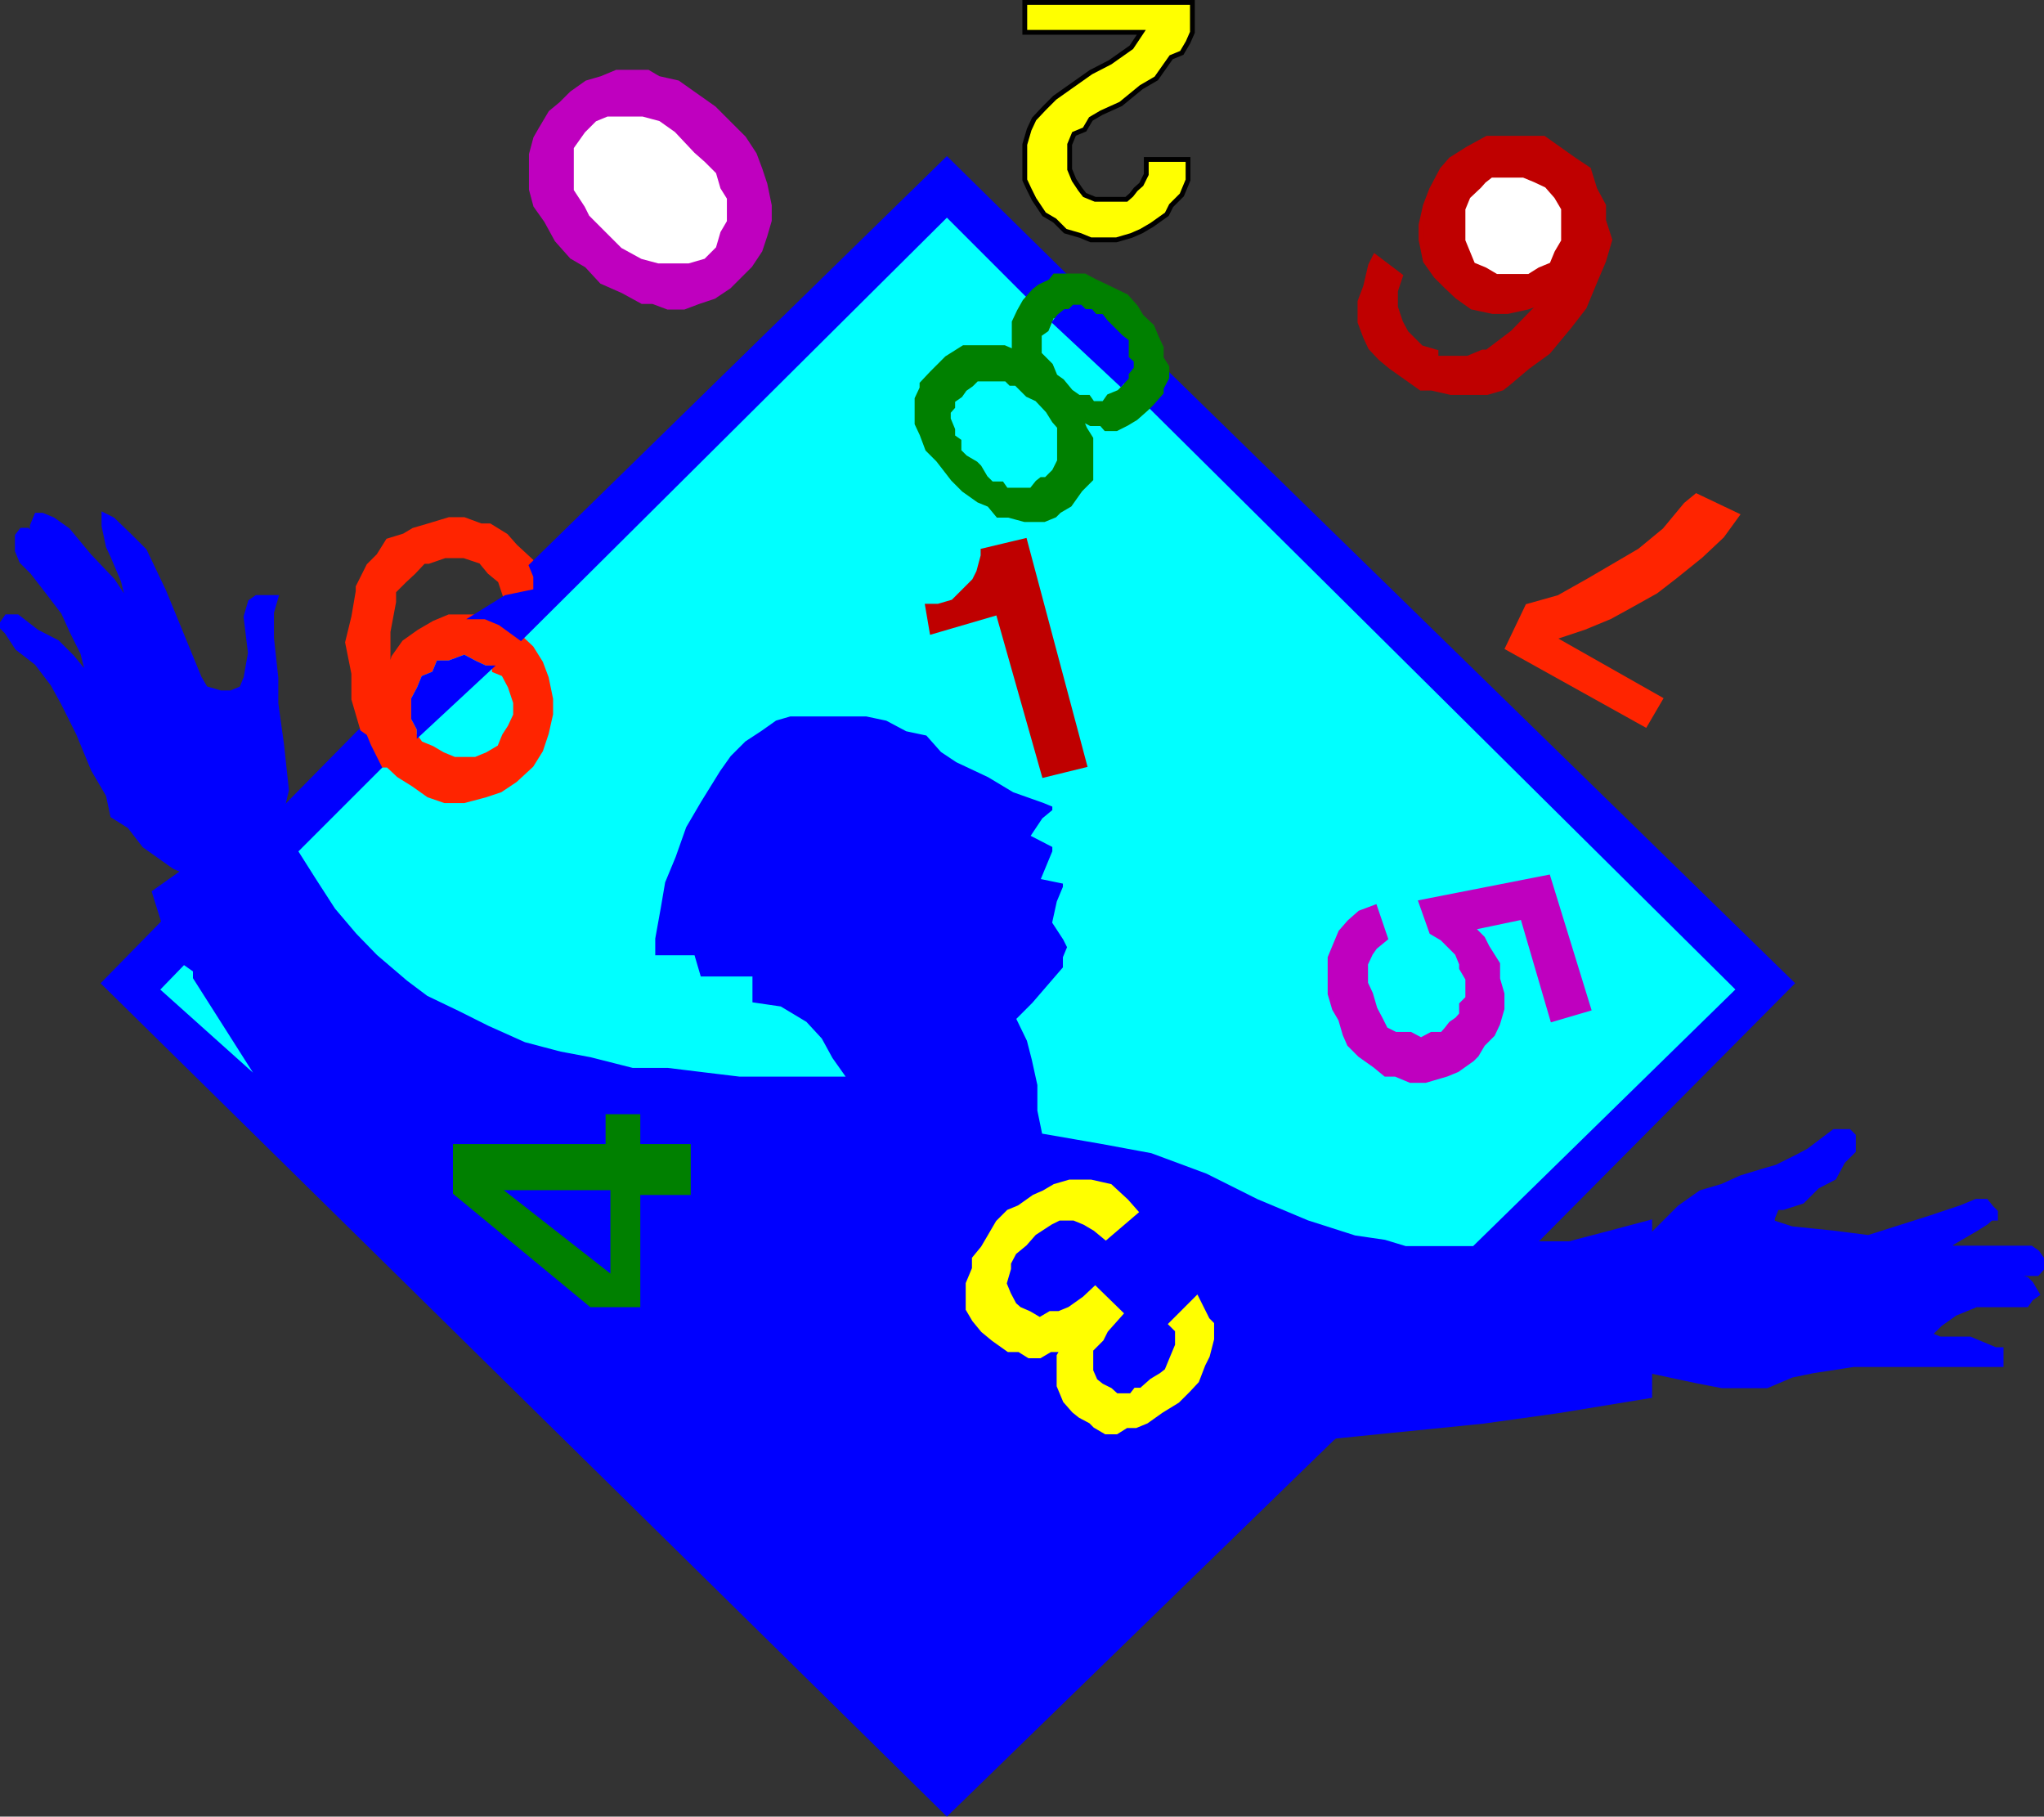 <svg xmlns="http://www.w3.org/2000/svg" width="328.072" height="291.526"><rect width="100%" height="100%" fill="#333333" stroke="none"/><path fill="#00f" d="m58.186 116.987 1 .7.7 1.698 1.699 3.403h.699l-13.899 13.898 2.598 4.102 3.102 4.8 3.398 4 3.3 3.4 4.802 4.1 3.199 2.4 5 2.397 4.8 2.403 5.801 2.597 5.7 1.5 4.8.903 6.7 1.7h.8v13h8.098v7.397h-8.098v18h-7.5l-21.8-18v-7.398h24.5v-4.8h4.8v-8.2h4.801l5.7.7 5.8.698h16.297l32.602 9.204 9.199 1.597 8.102 1.5-2.602 9.801-1.5-1.7-2.598-2.402-3.101-.699h-3.399l-2.402.7-1.7 1-1.6.703-2.4 1.699-1.698.7-1.7 1.698-1.402 2.403-1 1.699-1.398 1.7v1.6l-1 2.4v4.1l1 1.7 1.398 1.7 1.7 1.397 2.401 1.704h1.7l1.601 1h1.7l1.699-1h1.398l1-.704-1 1.704v4.796l1 2.403 1.402 1.597 1 .801 1.7.903.699.699 1.7 1h1.702l1.598-1h1.5l1.7-.7 2.401-1.703 2.598-1.597 1.703-1.7 1.399-1.5 1-2.6.699-1.4.7-2.703v-2.398l-.7-.7-1.7-3.402 22.102 22.102-62.203 60.5-135.297-133.2 9.598-9.8 3.3 7.398-3.3 3.403 12.5 11.2-8.2-12.9-1-1.703-3.3-7.398 18.902-17.8 13-13.2"/><path fill="none" stroke="#00f" stroke-miterlimit="10" stroke-width=".771" d="m58.186 116.987 1 .7.7 1.698 1.699 3.403h.699l-13.899 13.898 2.598 4.102 3.102 4.8 3.398 4 3.3 3.4 4.802 4.1 3.199 2.4 5 2.397 4.8 2.403 5.801 2.597 5.7 1.5 4.8.903 6.7 1.7h.8v13h8.098v7.397h-8.098v18h-7.5l-21.8-18v-7.398h24.5v-4.8h4.8v-8.2h4.801l5.7.7 5.8.698h16.297l32.602 9.204 9.199 1.597 8.102 1.5-2.602 9.801-1.5-1.7-2.598-2.402-3.101-.699h-3.399l-2.402.7-1.7 1-1.6.703-2.4 1.699-1.698.7-1.7 1.698-1.402 2.403-1 1.699-1.398 1.7v1.6l-1 2.4v4.1l1 1.7 1.398 1.7 1.7 1.397 2.401 1.704h1.7l1.601 1h1.7l1.699-1h1.398l1-.704-1 1.704v4.796l1 2.403 1.402 1.597 1 .801 1.7.903.699.699 1.7 1h1.702l1.598-1h1.5l1.7-.7 2.401-1.703 2.598-1.597 1.703-1.7 1.399-1.5 1-2.6.699-1.4.7-2.703v-2.398l-.7-.7-1.7-3.402 22.102 22.102-62.203 60.5-135.297-133.2 9.598-9.8 3.3 7.398-3.3 3.403 12.5 11.2-8.2-12.9-1-1.703-3.3-7.398 18.902-17.8zm0 0"/><path fill="green" d="M102.385 183.987h8.098v7.399h-8.098v18h-7.5l-21.8-18v-7.399h24.5v-4.8h4.8v4.8"/><path fill="none" stroke="green" stroke-miterlimit="10" stroke-width=".771" d="M102.385 183.987h8.098v7.399h-8.098v18h-7.5l-21.8-18v-7.399h24.5v-4.8h4.8zm0 0"/><path fill="#00f" stroke="#00f" stroke-miterlimit="10" stroke-width=".771" d="M97.585 203.589v-12.203H81.983zm0 0"/><path fill="#00f" d="m134.983 172.386-1.7-2.399-1.698-3.101-2.399-2.598-4-2.402-4.8-.7v-4.097h-8.2l-1-3.403h-6.402v-3.097l.902-5 .7-4.102 1.699-4.101 1.699-4.797 2.402-4.102 3.098-5 1.7-2.398 2.402-2.403 2.597-1.699 2.402-1.7 2.399-.698h12.3l3.301.699 3.2 1.7 3.3.698 2.399 2.7 2.402 1.601 5.098 2.399 4 2.402 4.8 1.7 1.7.698v1l-1.7 1.403-1.6 2.398 3.3 1.7v1l-1.7 4.1 3.4.7v.899l-1 2.402-.7 3.2 1.7 2.6.702 1.4-.703 1.698v1.7l-5 5.8-2.398 2.403 1.601 3.297.797 3.101.902 4.102v4.097l.7 3.403-32.602-9.203"/><path fill="none" stroke="#00f" stroke-miterlimit="10" stroke-width=".771" d="m134.983 172.386-1.7-2.399-1.698-3.101-2.399-2.598-4-2.402-4.8-.7v-4.097h-8.2l-1-3.403h-6.402v-3.097l.902-5 .7-4.102 1.699-4.101 1.699-4.797 2.402-4.102 3.098-5 1.7-2.398 2.402-2.403 2.597-1.699 2.402-1.7 2.399-.698h12.3l3.301.699 3.2 1.7 3.3.698 2.399 2.7 2.402 1.601 5.098 2.399 4 2.402 4.8 1.7 1.7.698v1l-1.7 1.403-1.6 2.398 3.3 1.7v1l-1.7 4.1 3.4.7v.899l-1 2.402-.7 3.2 1.7 2.6.702 1.4-.703 1.698v1.7l-5 5.8-2.398 2.403 1.601 3.297.797 3.101.902 4.102v4.097l.7 3.403zm0 0"/><path fill="#00f" d="m26.284 147.987-1.5-4.8 4.8-3.4-1.6-.698-2.4-1.703-2.398-1.7-2.402-3.097-2.7-1.703-.699-3.297-2.402-4.102-2.398-5.8-2.399-4.802-1.703-3.097-2.598-3.403-3.101-2.398-1.7-2.601-.699-.7v-.699l.7-1h1.699l3.101 2.398 3.301 1.704 2.399 2.398 2.699 3.3-1-4-1.7-3.402-1.398-3.097-2.601-3.402-2.399-3.098-1.703-1.7-.7-1.702v-2.399l.7-.898h.902l.801.898v-1.601l.7-1.7h.898l1.7.7 2.401 1.703 3.399 4.097 3.8 4 2.7 4.102-1-4.102-1.7-4-.699-1.5-.699-3.3v-1.7l1.399.7 2.699 2.601 2.402 2.399 3.098 6.5 5.7 13.902 1 1.7 2.401.698h1.7l1.699-.699.7-1.7.702-4-.703-5.8.703-2.398 1-.703h3.098l-.7 2.402v4.098l.7 6.402v4.098l.902 6.5.797 7.402-.797 3.398-18.902 17.801"/><path fill="none" stroke="#00f" stroke-miterlimit="10" stroke-width=".771" d="m26.284 147.987-1.5-4.8 4.8-3.4-1.6-.698-2.4-1.703-2.398-1.7-2.402-3.097-2.7-1.703-.699-3.297-2.402-4.102-2.398-5.8-2.399-4.802-1.703-3.097-2.598-3.403-3.101-2.398-1.7-2.601-.699-.7v-.699l.7-1h1.699l3.101 2.398 3.301 1.704 2.399 2.398 2.699 3.3-1-4-1.7-3.402-1.398-3.097-2.601-3.402-2.399-3.098-1.703-1.7-.7-1.702v-2.399l.7-.898h.902l.801.898v-1.601l.7-1.7h.898l1.7.7 2.401 1.703 3.399 4.097 3.8 4 2.7 4.102-1-4.102-1.7-4-.699-1.5-.699-3.3v-1.7l1.399.7 2.699 2.601 2.402 2.399 3.098 6.5 5.7 13.902 1 1.7 2.401.698h1.7l1.699-.699.7-1.7.702-4-.703-5.8.703-2.398 1-.703h3.098l-.7 2.402v4.098l.7 6.402v4.098l.902 6.5.797 7.402-.797 3.398zm0 0"/><path fill="#00f" d="m214.186 230.487-22.101-22.101-4.102 4.101 1 1v2.399l-1 2.402-.7 1.7-.897.698-1.5.903-1.7 1.5h-.902l-.7.898h-2.398l-1-.898-1.402-.703-1-.797-.7-1.602v-3.398l1.7-1.703.7-1.399 2.401-2.7-4.101-4-1.7 1.599-2.398 1.703-1.703.699h-1.398l-1.7 1-1.699-1-1.601-.7-.801-.702-.898-1.7-.7-1.699.7-2.398v-.903l.898-1.699 1.7-1.398 1.5-1.703 2.6-1.7 1.4-.699h3.401l.7.7 1.699 1 1.7 1.402 4.8-4.102 2.602-9.8 8.898 3.3 8.2 4.102 8.1 3.398 7.5 2.399 4.802.703 3.3 1h10.598l41.7-40.801-94-93.2.901-.902 1.5-1.699v-.7l.899-1.698v-.703l100.3 97.902-41.5 41.8-31.898 30.9"/><path fill="none" stroke="#00f" stroke-miterlimit="10" stroke-width=".771" d="m214.186 230.487-22.101-22.101-4.102 4.101 1 1v2.399l-1 2.402-.7 1.7-.897.698-1.5.903-1.7 1.5h-.902l-.7.898h-2.398l-1-.898-1.402-.703-1-.797-.7-1.602v-3.398l1.7-1.703.7-1.399 2.401-2.7-4.101-4-1.7 1.599-2.398 1.703-1.703.699h-1.398l-1.7 1-1.699-1-1.601-.7-.801-.702-.898-1.7-.7-1.699.7-2.398v-.903l.898-1.699 1.7-1.398 1.5-1.703 2.6-1.7 1.4-.699h3.401l.7.7 1.699 1 1.7 1.402 4.8-4.102 2.602-9.8 8.898 3.3 8.2 4.102 8.1 3.398 7.5 2.399 4.802.703 3.3 1h10.598l41.7-40.801-94-93.2.901-.902 1.5-1.699v-.7l.899-1.698v-.703l100.3 97.902-41.5 41.8zm0 0"/><path fill="#0ff" d="m26.284 158.788 12.5 11.2-8.2-12.9v-1l-1-.703-3.3 3.403"/><path fill="none" stroke="#0ff" stroke-miterlimit="10" stroke-width=".771" d="m26.284 158.788 12.5 11.2-8.2-12.9v-1l-1-.703zm0 0"/><path fill="#00f" d="M246.085 199.589h5.8l6.5-1.704 6.399-1.699v2.403l4.8-4.801 3.4-2.403 3.401-1 3.098-1.398 3.3-1 2.403-.7 3.399-1.698 1.699-.903 4.101-3.097h2.399l.7.699v2.398l-1.7 1.7-1.399 2.601-2.699 1.398-2.402 2.403-3.098 1h-1l-.703 1.7v.698l3.102 1 6.8.7 5.5.703 9.801-3.102 5.098-1.7 2.402-1h1.598l.8 1 .7.7v1h-.7l-.8.7-1.598 1-2.402 1.402-1.7 1v.699h12.9l1 .7.702 1v1.6l-.703.797h-5l3.3.903.7.7 1 1.698-1 .7-.7 1h-8.097l-3.402 1.402-2.399 1.7-1.699 1.698 1.7.7h4.8l4.098 1.703h.902v2.398h-23.703l-6.5 1-3.398.7-4 1.698h-7.2l-4.101-.796-7.5-1.602v4l-14.598 2.398-12.203 1.704-23.797 2.398 31.899-30.898"/><path fill="none" stroke="#00f" stroke-miterlimit="10" stroke-width=".771" d="M246.085 199.589h5.8l6.5-1.704 6.399-1.699v2.403l4.8-4.801 3.4-2.403 3.401-1 3.098-1.398 3.3-1 2.403-.7 3.399-1.698 1.699-.903 4.101-3.097h2.399l.7.699v2.398l-1.7 1.7-1.399 2.601-2.699 1.398-2.402 2.403-3.098 1h-1l-.703 1.7v.698l3.102 1 6.8.7 5.5.703 9.801-3.102 5.098-1.7 2.402-1h1.598l.8 1 .7.7v1h-.7l-.8.7-1.598 1-2.402 1.402-1.7 1v.699h12.9l1 .7.702 1v1.6l-.703.797h-5l3.3.903.7.7 1 1.698-1 .7-.7 1h-8.097l-3.402 1.402-2.399 1.7-1.699 1.698 1.7.7h4.8l4.098 1.703h.902v2.398h-23.703l-6.5 1-3.398.7-4 1.698h-7.2l-4.101-.796-7.5-1.602v4l-14.598 2.398-12.203 1.704-23.797 2.398zm0 0"/><path fill="#ff0" d="m182.284 194.487-4.8 4.102-1.7-1.403-1.7-1-1.698-.699h-2.403l-1.398.7-2.602 1.698-1.5 1.704-1.7 1.398-.897 1.7v.902l-.7 2.398.7 1.7.898 1.698.8.704 1.602.699 1.7 1 1.699-1h1.398l1.703-.7 2.399-1.702 1.699-1.598 4.102 4-2.403 2.7-.7 1.398-1.698 1.703v3.398l.699 1.602 1 .797 1.402.703 1 .898h2.399l.699-.898h.902l1.7-1.5 1.5-.903.898-.699.7-1.7 1-2.401v-2.399l-1-1 4.1-4.101 1.7 3.402.7.7v2.398l-.7 2.703-.7 1.398-1 2.602-1.398 1.5-1.703 1.699-2.598 1.598-2.402 1.703-1.7.699h-1.5l-1.597 1h-1.703l-1.7-1-.698-.7-1.7-.902-1-.8-1.402-1.598-1-2.402v-4.797l1-1.703-1 .703h-1.398l-1.7 1h-1.699l-1.601-1h-1.7l-2.402-1.703-1.7-1.399-1.397-1.7-1-1.698v-4.102l1-2.398v-1.602l1.398-1.7 1-1.698 1.402-2.403 1.7-1.699 1.699-.7 2.398-1.698 1.602-.703 1.699-1 2.402-.7h3.399l3.101.7 2.598 2.402 1.5 1.7"/><path fill="none" stroke="#ff0" stroke-miterlimit="10" stroke-width=".771" d="m182.284 194.487-4.8 4.102-1.7-1.403-1.7-1-1.698-.699h-2.403l-1.398.7-2.602 1.698-1.5 1.704-1.7 1.398-.897 1.7v.902l-.7 2.398.7 1.7.898 1.698.8.704 1.602.699 1.7 1 1.699-1h1.398l1.703-.7 2.399-1.702 1.699-1.598 4.102 4-2.403 2.7-.7 1.398-1.698 1.703v3.398l.699 1.602 1 .797 1.402.703 1 .898h2.399l.699-.898h.902l1.7-1.5 1.5-.903.898-.699.7-1.7 1-2.401v-2.399l-1-1 4.1-4.101 1.7 3.402.7.7v2.398l-.7 2.703-.7 1.398-1 2.602-1.398 1.5-1.703 1.699-2.598 1.598-2.402 1.703-1.7.699h-1.5l-1.597 1h-1.703l-1.7-1-.698-.7-1.7-.902-1-.8-1.402-1.598-1-2.402v-4.797l1-1.703-1 .703h-1.398l-1.7 1h-1.699l-1.601-1h-1.7l-2.402-1.703-1.7-1.399-1.397-1.7-1-1.698v-4.102l1-2.398v-1.602l1.398-1.7 1-1.698 1.402-2.403 1.7-1.699 1.699-.7 2.398-1.698 1.602-.703 1.699-1 2.402-.7h3.399l3.101.7 2.598 2.402zm0 0"/><path fill="#0ff" d="m48.385 136.686 2.598 4.102 3.102 4.8 3.398 4 3.3 3.4 4.802 4.1 3.199 2.4 5 2.398 4.8 2.402 5.801 2.598 5.7 1.5 4.8.902 6.7 1.7h5.601l5.7.698 5.8.7h16.297l-1.7-2.399-1.698-3.101-2.399-2.598-4-2.402-4.8-.7v-4.097h-8.2l-1-3.403h-6.402v-3.097l.902-5 .7-4.102 1.699-4.101 1.699-4.797 2.402-4.102 3.098-5 1.7-2.398 2.402-2.403 2.597-1.699 2.402-1.7 2.399-.698h12.3l3.301.699 3.2 1.7 3.3.698 2.399 2.7 2.402 1.601 5.098 2.399 4 2.402 4.8 1.7 1.7.698v1l-1.7 1.403-1.6 2.398 3.3 1.7v1l-1.7 4.1 3.4.7v.899l-1 2.402-.7 3.2 1.7 2.6.702 1.4-.703 1.698v1.7l-5 5.8-2.398 2.403 1.601 3.297.797 3.101.902 4.102v4.097l.7 3.403 9.199 1.597 8.101 1.5 8.899 3.301 8.2 4.102 8.1 3.398 7.5 2.399 4.801.703 3.301 1h10.598l41.7-40.801-94-93.2-1.7 1.5-1.5.9-1.598.8h-1.703l-.7-.8h-1.698l-1.7-.9.7 1.7 1 1.598v6.5l-1.7 1.703-1.699 2.398-1.703 1-.7.7-1.698.699h-3.102l-2.598-.7h-1.699l-1.402-1.699-1.7-.7-2.398-1.698-1.703-1.703-2.398-3.098-1.7-1.7-.902-2.402-.797-1.699v-4l.797-1.7v-.698l1.602-1.703 2.398-2.399 2.703-1.7h6.5l1.598.7.8 1-.8-1.7v-4.1l.8-1.7.9-1.601.702-.797-13.203-13.203-68.398 68 1.699 1.601 1.5 2.399.902 2.402.7 3.398v2.403l-.7 3.097-.902 2.7-1.5 2.402-2.598 2.398-2.402 1.602-2.399.8-3.402.9h-3.098l-2.601-.9-2.399-1.702-2.402-1.5-1.7-1.598-13.898 13.898"/><path fill="none" stroke="#0ff" stroke-miterlimit="10" stroke-width=".771" d="m48.385 136.686 2.598 4.102 3.102 4.8 3.398 4 3.3 3.4 4.802 4.1 3.199 2.4 5 2.398 4.8 2.402 5.801 2.598 5.7 1.5 4.8.902 6.7 1.7h5.601l5.7.698 5.8.7h16.297l-1.7-2.399-1.698-3.101-2.399-2.598-4-2.402-4.8-.7v-4.097h-8.2l-1-3.403h-6.402v-3.097l.902-5 .7-4.102 1.699-4.101 1.699-4.797 2.402-4.102 3.098-5 1.7-2.398 2.402-2.403 2.597-1.699 2.402-1.7 2.399-.698h12.3l3.301.699 3.2 1.7 3.3.698 2.399 2.7 2.402 1.601 5.098 2.399 4 2.402 4.8 1.7 1.7.698v1l-1.7 1.403-1.6 2.398 3.3 1.7v1l-1.7 4.1 3.4.7v.899l-1 2.402-.7 3.2 1.7 2.6.702 1.4-.703 1.698v1.7l-5 5.8-2.398 2.403 1.601 3.297.797 3.101.902 4.102v4.097l.7 3.403 9.199 1.597 8.101 1.5 8.899 3.301 8.2 4.102 8.1 3.398 7.5 2.399 4.801.703 3.301 1h10.598l41.7-40.801-94-93.2-1.7 1.5-1.5.9-1.598.8h-1.703l-.7-.8h-1.698l-1.7-.9.7 1.7 1 1.598v6.5l-1.7 1.703-1.699 2.398-1.703 1-.7.7-1.698.699h-3.102l-2.598-.7h-1.699l-1.402-1.699-1.7-.7-2.398-1.698-1.703-1.703-2.398-3.098-1.7-1.7-.902-2.402-.797-1.699v-4l.797-1.7v-.698l1.602-1.703 2.398-2.399 2.703-1.7h6.5l1.598.7.8 1-.8-1.7v-4.1l.8-1.7.9-1.601.702-.797-13.203-13.203-68.398 68 1.699 1.601 1.5 2.399.902 2.402.7 3.398v2.403l-.7 3.097-.902 2.7-1.5 2.402-2.598 2.398-2.402 1.602-2.399.8-3.402.9h-3.098l-2.601-.9-2.399-1.702-2.402-1.5-1.7-1.598zm0 0"/><path fill="#ff2400" d="m81.186 95.886-.902-2.7-1.7-1.398-1.398-1.7-2.703-.902h-3.098l-2.601.903h-.8l-1.599 1.699-1.5 1.398-1.699 1.7v1.703l-.902 4.796v7.403l.902-3.3 1.7-2.4 2.398-1.703 2.402-1.398 2.399-1h5.8l2.399 1 3.3 2.398 1.7 1.602 1.5 2.399.902 2.402.7 3.398v2.403l-.7 3.097-.902 2.7-1.5 2.402-2.598 2.398-2.402 1.602-2.399.8-3.402.9h-3.098l-2.601-.9-2.399-1.703-2.402-1.5-1.7-1.597h-.698l-1.7-3.403-.699-1.699-1-.699-1.402-4.8v-4.098l-1-5 1-4.102.7-4.101v-.7l1.702-3.398 1.598-1.602 1.5-2.398 2.601-.8 1.5-.9 2.399-.702 3.3-1h2.4l2.702 1h1.399l2.601 1.601 1.5 1.7 2.598 2.402v.699l.7 1.7v2.398l-4.798 1"/><path fill="none" stroke="#ff2400" stroke-miterlimit="10" stroke-width=".771" d="m81.186 95.886-.902-2.7-1.7-1.398-1.398-1.7-2.703-.902h-3.098l-2.601.903h-.8l-1.599 1.699-1.5 1.398-1.699 1.7v1.703l-.902 4.796v7.403l.902-3.3 1.7-2.4 2.398-1.703 2.402-1.398 2.399-1h5.8l2.399 1 3.3 2.398 1.7 1.602 1.5 2.399.902 2.402.7 3.398v2.403l-.7 3.097-.902 2.7-1.5 2.402-2.598 2.398-2.402 1.602-2.399.8-3.402.9h-3.098l-2.601-.9-2.399-1.703-2.402-1.5-1.7-1.597h-.698l-1.7-3.403-.699-1.699-1-.699-1.402-4.8v-4.098l-1-5 1-4.102.7-4.101v-.7l1.702-3.398 1.598-1.602 1.5-2.398 2.601-.8 1.5-.9 2.399-.702 3.3-1h2.4l2.702 1h1.399l2.601 1.601 1.5 1.7 2.598 2.402v.699l.7 1.7v2.398zm0 0"/><path fill="#0ff" d="M81.983 113.589v-.703l-.797-2.399-.902-1.7-1.7-.698v-.903h-.699l-1.699-.8-1.703-.899-2.398.899h-1.7l-.699 1.703-1.703.699-.7 1.7-.898 1.698v3.102l.899 1.7v.698l.7 1 1.702.7 1.7 1 1.699.703h3.101l1.7-.703 1.699-1 .699-1.7.902-1.398.797-1.7v-1"/><path fill="none" stroke="#0ff" stroke-miterlimit="10" stroke-width=".771" d="M81.983 113.589v-.703l-.797-2.399-.902-1.7-1.7-.698v-.903h-.699l-1.699-.8-1.703-.899-2.398.899h-1.7l-.699 1.703-1.703.699-.7 1.7-.898 1.698v3.102l.899 1.7v.698l.7 1 1.702.7 1.7 1 1.699.703h3.101l1.7-.703 1.699-1 .699-1.7.902-1.398.797-1.7zm0 0"/><path fill="#00f" d="m67.284 117.686 11.3-10.5h-.699l-1.699-.8-1.703-.899-2.398.899h-1.7l-.699 1.703-1.703.699-.7 1.7-.898 1.698v3.102l.899 1.7v.698"/><path fill="none" stroke="#00f" stroke-miterlimit="10" stroke-width=".771" d="m67.284 117.686 11.3-10.5h-.699l-1.699-.8-1.703-.899-2.398.899h-1.7l-.699 1.703-1.703.699-.7 1.7-.898 1.698v3.102l.899 1.7zm0 0"/><path fill="#00f" d="M76.186 98.987h1.7l2.398 1 3.3 2.399 68.4-68 13.202 13.203.797-.903.902-.699 1.7-.8.699-.9h1.7l-19-18.698-66.7 65.199.7 1.7v2.398l-4.798 1-5 3.101"/><path fill="none" stroke="#00f" stroke-miterlimit="10" stroke-width=".771" d="M76.186 98.987h1.7l2.398 1 3.3 2.399 68.4-68 13.202 13.203.797-.903.902-.699 1.7-.8.699-.9h1.7l-19-18.698-66.7 65.199.7 1.7v2.398l-4.798 1zm0 0"/><path fill="#bf0000" d="m157.784 88.386 6.7-1.598 9.6 36-6.5 1.597-7.398-26.097-10.601 3.097-.7-4.097h1.7l2.398-.7 3.402-3.402.7-1.398.699-2.602v-.8"/><path fill="none" stroke="#bf0000" stroke-miterlimit="10" stroke-width=".771" d="m157.784 88.386 6.7-1.598 9.6 36-6.5 1.597-7.398-26.097-10.601 3.097-.7-4.097h1.7l2.398-.7 3.402-3.402.7-1.398.699-2.602zm0 0"/><path fill="#bf00bf" d="m244.386 147.186 4.8 16.403 5.797-1.703-6.5-21.098-20.398 4 1.699 4.8 1.7 1 .702.7 1.7 1.7.699 1.698v.7l1 1.703v3.097l-1 1v1.602l-.7.8-1 .7-.699.898-.703.801h-1.7l-1.698.899-1.7-.899h-2.402l-1.598-.8-.8-1.598-.899-1.703-.703-2.399-.797-1.7v-3.1l.797-1.7.703-1 1.7-1.398-1.7-5-2.402.898-1.7 1.5-1.398 1.602-1 2.398-.703 1.7v5.8l.703 2.399 1 1.703.7 2.398.699 1.602 1.699 1.699 2.402 1.7 1.7 1.398h1.597l2.402 1h2.399l3.402-1 1.7-.7 2.398-1.699.7-.7 1-1.698 1.6-1.602.802-1.7.699-2.401v-2.399l-.7-2.398v-2.403l-1.699-2.699-.703-1.398-1.7-1.703 8.103-1.7"/><path fill="none" stroke="#bf00bf" stroke-miterlimit="10" stroke-width=".771" d="m244.386 147.186 4.8 16.403 5.797-1.703-6.5-21.098-20.398 4 1.699 4.8 1.7 1 .702.7 1.7 1.7.699 1.698v.7l1 1.703v3.097l-1 1v1.602l-.7.8-1 .7-.699.898-.703.801h-1.7l-1.698.899-1.7-.899h-2.402l-1.598-.8-.8-1.598-.899-1.703-.703-2.399-.797-1.7v-3.1l.797-1.7.703-1 1.7-1.398-1.7-5-2.402.898-1.7 1.5-1.398 1.602-1 2.398-.703 1.7v5.8l.703 2.399 1 1.703.7 2.398.699 1.602 1.699 1.699 2.402 1.7 1.7 1.398h1.597l2.402 1h2.399l3.402-1 1.7-.7 2.398-1.699.7-.7 1-1.698 1.6-1.602.802-1.7.699-2.401v-2.399l-.7-2.398v-2.403l-1.699-2.699-.703-1.398-1.7-1.703zm0 0"/><path fill="green" d="m182.284 49.288.902 1.5 1.7 1.598.699 1.703.8 1.699v1.7l.899 1.398v1.703l-.898 1.699v.7l-1.5 1.698-.903.903-1.7 1.5-1.5.898-1.597.8h-1.703l-.7-.8h-1.698l-1.7-.898.7 1.699 1 1.598v6.5l-1.7 1.703-1.699 2.398-1.703 1-.7.7-1.698.699h-3.102l-2.598-.7h-1.699l-1.402-1.699-1.7-.7-2.398-1.698-1.703-1.703-2.398-3.098-1.7-1.7-.902-2.402-.797-1.699v-4l.797-1.7v-.698l1.602-1.703 2.398-2.399 2.703-1.7h6.5l1.598.7.8 1-.8-1.7v-4.1l.8-1.7.9-1.601.702-.797.797-.903.902-.699 1.7-.8.699-.9h4.8l1.7.9 1.7.8 3.3 1.602 1.5 1.699"/><path fill="none" stroke="green" stroke-miterlimit="10" stroke-width=".771" d="m182.284 49.288.902 1.5 1.7 1.598.699 1.703.8 1.699v1.7l.899 1.398v1.703l-.898 1.699v.7l-1.5 1.698-.903.903-1.7 1.5-1.5.898-1.597.8h-1.703l-.7-.8h-1.698l-1.7-.898.7 1.699 1 1.598v6.5l-1.7 1.703-1.699 2.398-1.703 1-.7.7-1.698.699h-3.102l-2.598-.7h-1.699l-1.402-1.699-1.7-.7-2.398-1.698-1.703-1.703-2.398-3.098-1.7-1.7-.902-2.402-.797-1.699v-4l.797-1.7v-.698l1.602-1.703 2.398-2.399 2.703-1.7h6.5l1.598.7.8 1-.8-1.7v-4.1l.8-1.7.9-1.601.702-.797.797-.903.902-.699 1.7-.8.699-.9h4.8l1.7.9 1.7.8 3.3 1.602zm0 0"/><path fill="#0ff" d="m157.784 74.487 1 1.7.7.699h1.702l.7 1h3.3l.797-1 .902-.7h.7l1-1 .699-1.398v-5l-.7-.8-1-1.602-1.6-1.7-1.5-.699-1.7-1.7h-.898l-.7-.698h-4.101l-.7.699-1 .7-.699 1-1 .698v.903l-.703.797v.703l.703 1.699v.898l1 .7v1.703l.7.699 1.699 1 .699.7"/><path fill="none" stroke="#0ff" stroke-miterlimit="10" stroke-width=".771" d="m157.784 74.487 1 1.7.7.699h1.702l.7 1h3.3l.797-1 .902-.7h.7l1-1 .699-1.398v-5l-.7-.8-1-1.602-1.6-1.7-1.5-.699-1.7-1.7h-.898l-.7-.698h-4.101l-.7.699-1 .7-.699 1-1 .698v.903l-.703.797v.703l.703 1.699v.898l1 .7v1.703l.7.699 1.699 1zm0 0"/><path fill="#0ff" d="m169.983 59.886-.7-1.7-1.698-1.699V54.09l1-.703.699-1.7 10.602 9.903-.7.699-1.703.7-.7 1h-1l-.698-1h-1.7l-1-.7-1.402-1.7-1-.702"/><path fill="none" stroke="#0ff" stroke-miterlimit="10" stroke-width=".771" d="m169.983 59.886-.7-1.7-1.698-1.699V54.09l1-.703.699-1.7 10.602 9.903-.7.699-1.703.7-.7 1h-1l-.698-1h-1.7l-1-.7-1.402-1.7zm0 0"/><path fill="#00f" d="m169.284 51.686.7-.898 1-.8h.702l.7-.7h1l.699.7h1l.699.8h1l.7.898.702.7 1 1 .7.703.898.699v2.7l.8.698v.7l-.8 1v.703l-.898 1-10.602-9.903"/><path fill="none" stroke="#00f" stroke-miterlimit="10" stroke-width=".771" d="m169.284 51.686.7-.898 1-.8h.702l.7-.7h1l.699.7h1l.699.8h1l.7.898.702.7 1 1 .7.703.898.699v2.7l.8.698v.7l-.8 1v.703l-.898 1zm0 0"/><path fill="#bf00bf" d="m121.983 27.186-.898-2.398-1.7-2.602-2.402-2.398-2.398-2.402-3.399-2.399-2.402-1.7-3.098-.698-1.703-1h-5l-2.398 1-2.399.699-2.402 1.7-1.7 1.698-1.699 1.403-1.601 2.699-.8 1.398-.7 2.602v5.598l.7 2.601 1.702 2.399 1.7 3.101 2.398 2.7 2.402 1.402 2.399 2.597 3.398 1.5 3.102 1.7h1.699l2.402.902h2.598l2.402-.902 2.399-.797 2.398-1.602 1.703-1.7 1.7-1.698 1.597-2.403.8-2.398.7-2.402v-2.399l-.7-3.398-.8-2.403"/><path fill="none" stroke="#bf00bf" stroke-miterlimit="10" stroke-width=".771" d="m121.983 27.186-.898-2.398-1.7-2.602-2.402-2.398-2.398-2.402-3.399-2.399-2.402-1.7-3.098-.698-1.703-1h-5l-2.398 1-2.399.699-2.402 1.7-1.7 1.698-1.699 1.403-1.601 2.699-.8 1.398-.7 2.602v5.598l.7 2.601 1.702 2.399 1.7 3.101 2.398 2.7 2.402 1.402 2.399 2.597 3.398 1.5 3.102 1.7h1.699l2.402.902h2.598l2.402-.902 2.399-.797 2.398-1.602 1.703-1.7 1.7-1.698 1.597-2.403.8-2.398.7-2.402v-2.399l-.7-3.398zm0 0"/><path fill="#ff0" d="M191.386 1.089v4.097l-.7 1.602-1 1.7-1.703.698-2.398 3.403-2.399 1.398-3.3 2.7-3.102 1.402-1.7 1-1 1.699-1.698.7-.7 1.698v4l.7 1.7 1 1.5.699.902 1.699.7h5l.8-.7.7-.902.902-.797.797-1.602V25.59h6.703v3.297l-1 2.402-1.703 1.7-.7 1.398-2.397 1.703-1.7 1-1.601.699-2.399.7h-4.101l-1.7-.7-2.402-.7-1.7-1.702-1.698-1-1.602-2.399-.797-1.601-.703-1.5v-5.7l.703-2.398.797-1.7 1.602-1.702 1.699-1.7 2.402-1.699 3.399-2.398 3.101-1.602 3.399-2.398 1.601-2.403h-18.703v-4.8h26.902v.703"/><path fill="none" stroke="#000" stroke-miterlimit="10" stroke-width=".771" d="M191.386 1.089v4.097l-.7 1.602-1 1.7-1.703.698-2.398 3.403-2.399 1.398-3.3 2.7-3.102 1.402-1.7 1-1 1.699-1.698.7-.7 1.698v4l.7 1.7 1 1.5.699.902 1.699.7h5l.8-.7.7-.902.902-.797.797-1.602V25.59h6.703v3.297l-1 2.402-1.703 1.7-.7 1.398-2.397 1.703-1.7 1-1.601.699-2.399.7h-4.101l-1.7-.7-2.402-.7-1.7-1.702-1.698-1-1.602-2.399-.797-1.601-.703-1.5v-5.7l.703-2.398.797-1.7 1.602-1.702 1.699-1.7 2.402-1.699 3.399-2.398 3.101-1.602 3.399-2.398 1.601-2.403h-18.703v-4.8h26.902zm0 0"/><path fill="#bf0000" d="m224.784 44.288-.8 2.398v2.602l.8 2.398.902 1.7.7.703 1.699 1.699 2.398.7v1h5.102l2.398-1h.703l4.098-3.102 3.3-3.399 1.7-1.601-2.598.902-3.203.7h-2.398l-3.301-.7-2.398-1.7-1.7-1.6-1.703-1.7-1.7-2.402-.698-3.399V36.09l.699-3.102 1-2.601 1.7-3.2 1.401-1.597 2.7-1.703 3.101-1.7h9.098l2.402 1.7 2.399 1.703 2.398 1.597 1 3.2 1.402 2.601v2.399l1 3.101-1 3.399-1.402 3.3-1.7 4.102-2.398 3.098-3.402 4.101-3.297 2.399-3.203 2.703-.898.699-2.399.7h-5.8l-3.102-.7h-1.7l-2.398-1.7-2.402-1.702-1.7-1.399-1.6-1.7-.798-1.698-.902-2.403v-3.3l.902-2.399.797-3.398.703-1.403 4.098 3.102"/><path fill="none" stroke="#bf0000" stroke-miterlimit="10" stroke-width=".771" d="m224.784 44.288-.8 2.398v2.602l.8 2.398.902 1.7.7.703 1.699 1.699 2.398.7v1h5.102l2.398-1h.703l4.098-3.102 3.3-3.399 1.7-1.601-2.598.902-3.203.7h-2.398l-3.301-.7-2.398-1.7-1.7-1.6-1.703-1.7-1.7-2.402-.698-3.399V36.09l.699-3.102 1-2.601 1.7-3.2 1.401-1.597 2.7-1.703 3.101-1.7h9.098l2.402 1.7 2.399 1.703 2.398 1.597 1 3.2 1.402 2.601v2.399l1 3.101-1 3.399-1.402 3.3-1.7 4.102-2.398 3.098-3.402 4.101-3.297 2.399-3.203 2.703-.898.699-2.399.7h-5.8l-3.102-.7h-1.7l-2.398-1.7-2.402-1.702-1.7-1.399-1.6-1.7-.798-1.698-.902-2.403v-3.3l.902-2.399.797-3.398.703-1.403zm0 0"/><path fill="#ff2400" d="m278.784 82.686-2.399 3.301-3.402 3.2-4.098 3.3-3.101 2.399-4.3 2.402-3.098 1.7-4.102 1.698-5.098 1.7 17.297 9.8-2.398 4.102-22.102-12.3 3.203-6.7 5-1.402 4.797-2.7 4.102-2.398 4.101-2.402 4-3.297 3.399-4.102 1.699-1.398 6.5 3.097"/><path fill="none" stroke="#ff2400" stroke-miterlimit="10" stroke-width=".771" d="m278.784 82.686-2.399 3.301-3.402 3.2-4.098 3.3-3.101 2.399-4.3 2.402-3.098 1.7-4.102 1.698-5.098 1.7 17.297 9.8-2.398 4.102-22.102-12.3 3.203-6.7 5-1.402 4.797-2.7 4.102-2.398 4.101-2.402 4-3.297 3.399-4.102 1.699-1.398zm0 0"/><path fill="#fff" d="m111.186 24.788 1.7 1.5 1.699 1.7.699 2.398 1 1.601v3.399l-1 1.703-.7 2.398-1.699 1.7-2.402.699h-4.797l-2.601-.7-3.102-1.699-1.7-1.7-3.398-3.401-.699-1.399-1.703-2.601v-6.5l1.703-2.399 1.7-1.7 1.699-.698h5.5l2.601.699 2.399 1.7 3.101 3.3"/><path fill="none" stroke="#fff" stroke-miterlimit="10" stroke-width=".771" d="m111.186 24.788 1.7 1.5 1.699 1.7.699 2.398 1 1.601v3.399l-1 1.703-.7 2.398-1.699 1.7-2.402.699h-4.797l-2.601-.7-3.102-1.699-1.7-1.7-3.398-3.401-.699-1.399-1.703-2.601v-6.5l1.703-2.399 1.7-1.7 1.699-.698h5.5l2.601.699 2.399 1.7zm0 0"/><path fill="#fff" d="m238.686 29.589-.703.797-1.7 1.601-.698 1.7v4.8l1.398 3.399 1.703.703 1.7 1h4.8l1.598-1 1.7-.703.702-1.7 1-1.699v-4.8l-1-1.7-1.402-1.601-1.7-.797-1.698-.703h-4.801l-.899.703"/><path fill="none" stroke="#fff" stroke-miterlimit="10" stroke-width=".771" d="m238.686 29.589-.703.797-1.7 1.601-.698 1.7v4.8l1.398 3.399 1.703.703 1.7 1h4.8l1.598-1 1.7-.703.702-1.7 1-1.699v-4.8l-1-1.7-1.402-1.601-1.7-.797-1.698-.703h-4.801zm0 0"/></svg>
